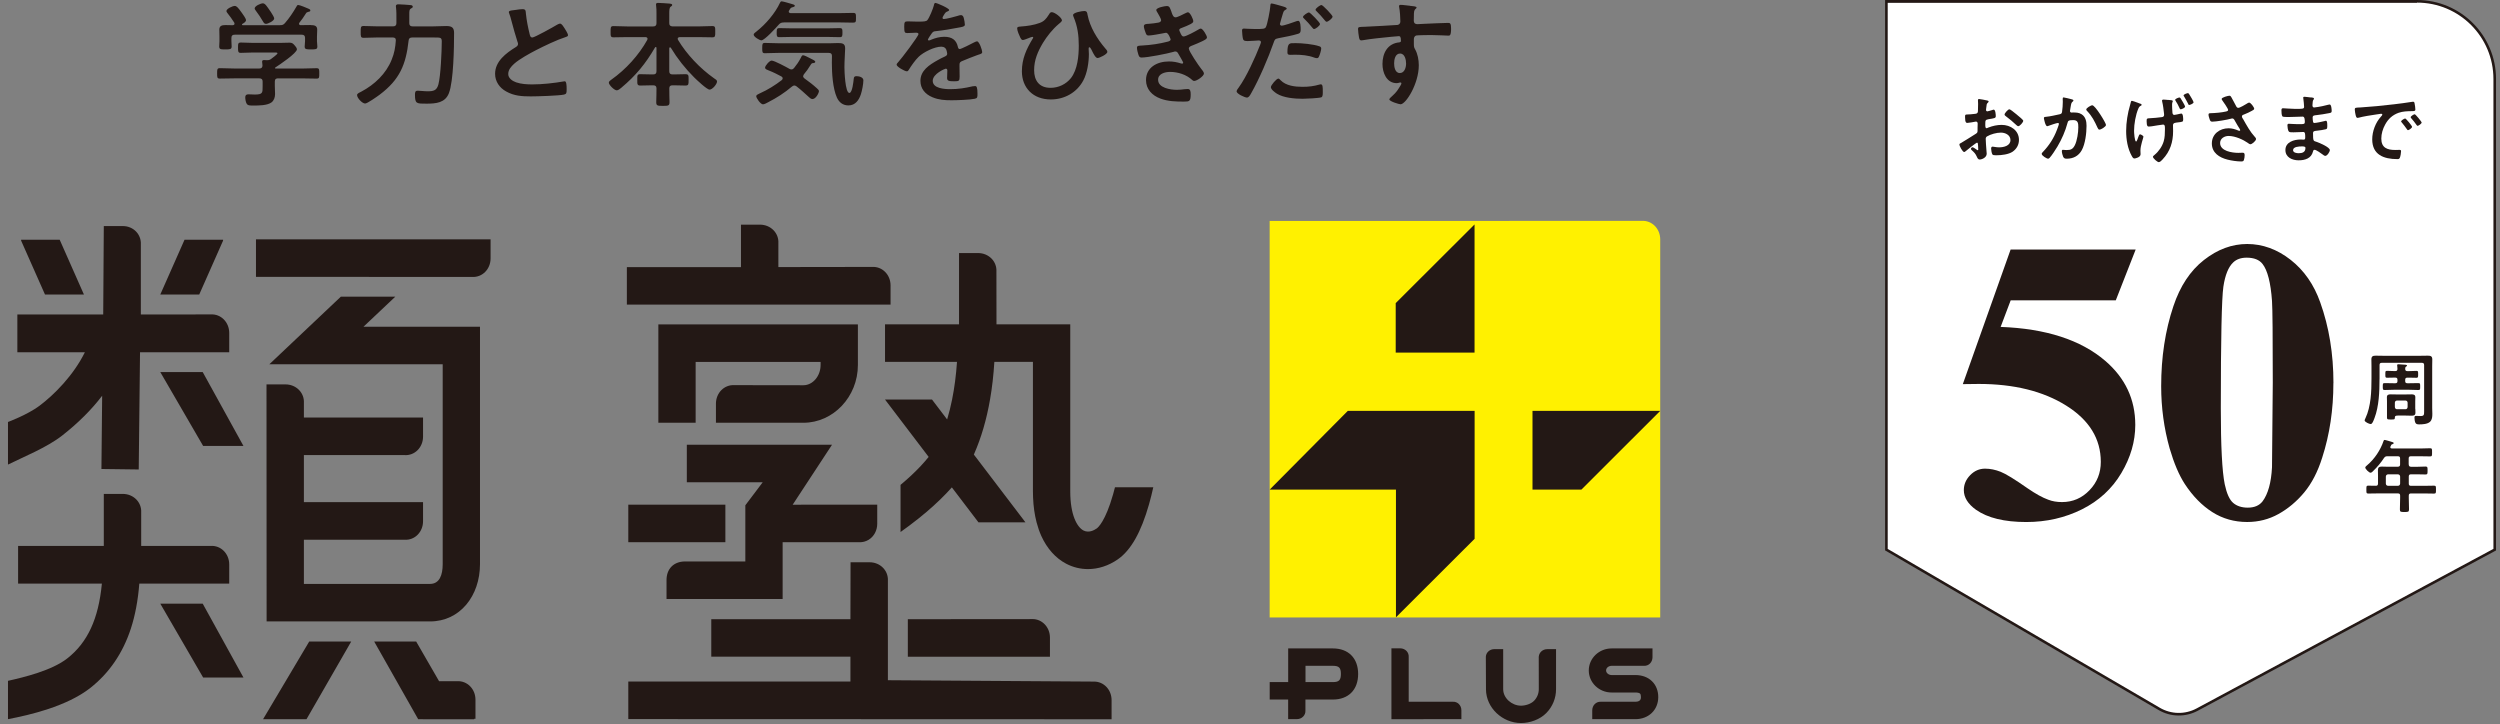 <svg width="283" height="82" viewBox="0 0 283 82" fill="none" xmlns="http://www.w3.org/2000/svg">
<rect x="0" y="0" width="283" height="82" fill="#808080" stroke="none"/>
<path d="M31.494 8.866C31.234 8.866 31.11 8.969 31.11 9.231V9.725C31.11 10.038 31.137 10.348 31.137 10.661C31.137 11.011 31.013 11.387 30.726 11.597C30.249 11.947 29.264 11.947 28.69 11.947C28.333 11.947 28.061 11.962 27.926 11.741C27.817 11.572 27.763 11.221 27.763 11.026C27.763 10.794 27.86 10.676 28.12 10.676C28.31 10.676 28.57 10.702 28.829 10.702C29.745 10.702 29.729 10.506 29.729 9.78V9.235C29.729 8.977 29.621 8.87 29.345 8.87H26.545C25.998 8.87 25.451 8.895 24.892 8.895C24.578 8.895 24.578 8.766 24.578 8.313C24.578 7.86 24.578 7.716 24.892 7.716C25.439 7.716 25.986 7.756 26.545 7.756H29.345C29.59 7.756 29.714 7.653 29.714 7.406C29.702 7.303 29.671 7.03 29.671 6.979C29.671 6.824 29.78 6.798 29.904 6.798C30.001 6.798 30.082 6.813 30.164 6.813H30.234C30.424 6.813 30.521 6.787 30.672 6.684C30.796 6.592 31.409 6.153 31.409 6.035C31.409 5.932 31.219 5.943 31.067 5.943H28.678C28.213 5.943 27.736 5.984 27.259 5.984C26.944 5.984 26.944 5.829 26.944 5.401C26.944 4.948 26.944 4.815 27.274 4.815C27.751 4.815 28.216 4.856 28.682 4.856H31.634C32.018 4.856 32.386 4.83 32.767 4.83C33.054 4.83 33.151 4.907 33.325 5.103C33.434 5.221 33.612 5.427 33.612 5.582C33.612 6.009 31.603 7.362 31.18 7.631C31.137 7.657 31.137 7.672 31.126 7.709C31.141 7.749 31.168 7.749 31.207 7.76H34.186C34.733 7.76 35.292 7.72 35.839 7.72C36.153 7.72 36.141 7.874 36.141 8.317C36.141 8.759 36.153 8.899 35.839 8.899C35.292 8.899 34.733 8.873 34.186 8.873H31.494V8.866ZM35.171 2.843C35.567 2.843 35.908 2.895 35.908 3.348C35.908 3.606 35.881 3.879 35.881 4.177V4.657C35.881 4.852 35.924 5.058 35.924 5.268C35.924 5.593 35.734 5.593 35.214 5.593C34.694 5.593 34.489 5.593 34.489 5.268C34.489 5.062 34.531 4.867 34.531 4.657V4.292C34.531 4.034 34.407 3.927 34.147 3.927H26.58C26.308 3.927 26.196 4.03 26.196 4.292V4.657C26.196 4.863 26.223 5.073 26.223 5.268C26.223 5.593 26.006 5.593 25.513 5.593C24.993 5.593 24.815 5.593 24.815 5.254C24.815 5.073 24.842 4.852 24.842 4.657V4.177C24.842 3.89 24.826 3.621 24.826 3.359C24.826 2.891 25.156 2.839 25.552 2.839C25.823 2.839 26.083 2.839 26.343 2.854C26.452 2.839 26.549 2.803 26.549 2.685C26.549 2.644 26.533 2.607 26.521 2.567C26.304 2.228 26.002 1.789 25.742 1.476C25.688 1.409 25.633 1.332 25.633 1.243C25.633 0.996 26.316 0.672 26.576 0.672C26.793 0.672 26.96 0.878 27.355 1.424C27.48 1.594 27.848 2.099 27.848 2.279C27.848 2.474 27.588 2.618 27.437 2.707C27.41 2.733 27.394 2.747 27.394 2.784C27.394 2.836 27.437 2.85 27.476 2.85H31.669C31.94 2.85 32.064 2.825 32.255 2.618C32.759 2.036 33.185 1.398 33.566 0.735C33.608 0.657 33.647 0.565 33.756 0.565C33.934 0.565 34.71 0.89 34.915 0.982C35.012 1.022 35.133 1.074 35.133 1.188C35.133 1.302 34.981 1.332 34.9 1.343C34.776 1.383 34.683 1.409 34.628 1.524C34.396 1.888 34.163 2.239 33.891 2.574C33.864 2.615 33.849 2.64 33.849 2.692C33.849 2.795 33.93 2.836 34.012 2.847C34.396 2.847 34.776 2.832 35.16 2.832L35.171 2.843ZM30.102 2.699C29.95 2.699 29.869 2.596 29.799 2.478C29.566 2.062 29.225 1.557 28.938 1.181C28.884 1.103 28.829 1.037 28.829 0.949C28.829 0.676 29.512 0.377 29.756 0.377C30.016 0.377 30.222 0.727 30.59 1.258C30.606 1.284 30.633 1.324 30.672 1.376C30.808 1.597 31.04 1.947 31.04 2.091C31.04 2.364 30.331 2.703 30.098 2.703L30.102 2.699ZM46.331 2.622C46.331 2.869 46.44 2.987 46.715 2.987H48.996C49.5 2.987 50.008 2.946 50.513 2.946C51.141 2.946 51.401 3.116 51.401 3.724C51.401 5.32 51.346 9.19 50.815 10.55C50.392 11.642 49.353 11.734 48.286 11.734C47.165 11.734 46.975 11.759 46.975 10.735C46.975 10.462 46.987 10.267 47.289 10.267C47.592 10.267 47.987 10.333 48.395 10.333C49.066 10.333 49.434 10.256 49.624 9.566C49.884 8.619 50.008 5.762 50.008 4.697C50.008 4.229 49.857 4.244 49.108 4.244H46.676C46.405 4.244 46.281 4.336 46.254 4.594C45.955 7.296 45.257 9.006 42.976 10.72C42.716 10.915 41.583 11.719 41.335 11.719C41.005 11.719 40.42 11.096 40.42 10.757C40.42 10.576 40.734 10.458 40.885 10.381C42.413 9.577 43.713 8.332 44.341 6.747C44.644 6.006 44.752 5.372 44.807 4.59C44.822 4.343 44.698 4.24 44.45 4.24H42.755C42.223 4.24 41.688 4.281 41.157 4.281C40.815 4.281 40.831 4.1 40.831 3.606C40.831 3.112 40.815 2.943 41.157 2.943C41.688 2.943 42.223 2.983 42.755 2.983H44.489C44.76 2.983 44.873 2.865 44.873 2.618V2.216C44.873 1.763 44.884 1.321 44.83 0.853C44.83 0.801 44.814 0.761 44.814 0.709C44.814 0.488 44.993 0.488 45.129 0.488C45.307 0.488 46.343 0.554 46.521 0.58C46.618 0.595 46.727 0.646 46.727 0.761C46.727 0.864 46.63 0.904 46.494 0.982C46.343 1.074 46.331 1.24 46.331 1.63V2.618V2.622ZM58.492 1.103C58.697 1.078 58.93 1.037 59.147 1.037C59.531 1.037 59.504 1.232 59.531 1.531C59.612 2.309 59.764 3.09 59.954 3.853C59.996 4.023 60.035 4.244 60.268 4.244C60.512 4.244 62.7 3.024 63.053 2.803C63.162 2.751 63.286 2.674 63.41 2.674C63.588 2.674 63.821 3.064 63.903 3.193C64.011 3.363 64.298 3.805 64.298 3.986C64.298 4.115 64.147 4.155 64.038 4.192C63.053 4.505 61.595 5.206 60.664 5.685C59.938 6.061 58.779 6.699 58.204 7.218C57.848 7.543 57.533 7.893 57.533 8.387C57.533 8.855 58.011 9.179 58.433 9.323C59.007 9.518 59.647 9.555 60.249 9.555C61.397 9.555 62.708 9.411 63.813 9.216C63.856 9.201 63.895 9.201 63.938 9.201C64.127 9.201 64.143 9.732 64.143 10.005V10.16C64.143 10.499 64.131 10.639 63.856 10.705C63.336 10.834 60.757 10.912 60.101 10.912C59.089 10.912 58.2 10.86 57.301 10.355C56.536 9.939 56.044 9.212 56.044 8.357C56.044 6.942 57.273 6.02 58.406 5.32C58.542 5.228 58.639 5.139 58.639 4.981C58.639 4.878 58.623 4.826 58.585 4.749C58.422 4.281 58.038 2.906 57.902 2.375C57.82 2.076 57.751 1.789 57.642 1.52C57.627 1.468 57.599 1.417 57.599 1.365C57.599 1.17 58.049 1.17 58.488 1.107L58.492 1.103ZM75.842 5.361C75.787 5.361 75.76 5.412 75.76 5.464V8.059C75.76 8.317 75.869 8.424 76.129 8.424H76.319C76.742 8.424 77.165 8.398 77.591 8.398C77.975 8.398 77.948 8.567 77.948 9.047C77.948 9.489 77.975 9.684 77.607 9.684C77.184 9.684 76.746 9.658 76.323 9.658H76.133C75.888 9.658 75.764 9.751 75.764 9.998C75.749 10.517 75.791 11.037 75.791 11.568C75.791 11.97 75.64 11.984 75.039 11.984C74.438 11.984 74.286 11.97 74.286 11.568C74.286 11.037 74.329 10.517 74.314 9.998C74.314 9.751 74.189 9.658 73.93 9.658H73.767C73.328 9.658 72.906 9.684 72.483 9.684C72.114 9.684 72.141 9.489 72.141 9.047C72.141 8.578 72.114 8.398 72.483 8.398C72.906 8.398 73.328 8.424 73.767 8.424H73.93C74.201 8.424 74.314 8.32 74.314 8.059V5.412C74.314 5.361 74.286 5.32 74.232 5.32C74.189 5.32 74.162 5.346 74.151 5.372C73.057 7.24 71.994 8.538 70.311 9.953C70.186 10.056 69.981 10.226 69.818 10.226C69.531 10.226 68.918 9.603 68.918 9.356C68.918 9.212 69.096 9.098 69.205 9.017C70.857 7.849 72.304 6.253 73.274 4.513C73.29 4.472 73.301 4.435 73.301 4.395C73.301 4.214 73.111 4.2 73.057 4.2H71.047C70.516 4.2 69.981 4.225 69.449 4.225C69.108 4.225 69.12 4.071 69.12 3.602C69.12 3.108 69.104 2.954 69.449 2.954C69.981 2.954 70.516 2.994 71.047 2.994H73.93C74.201 2.994 74.314 2.876 74.314 2.629V1.564C74.314 1.225 74.314 0.901 74.271 0.628C74.259 0.587 74.259 0.55 74.259 0.51C74.259 0.355 74.368 0.329 74.504 0.329C74.721 0.329 75.543 0.381 75.803 0.407C75.9 0.421 76.09 0.432 76.09 0.561C76.09 0.654 76.02 0.69 75.912 0.768C75.776 0.871 75.76 1.133 75.76 1.535V2.626C75.76 2.873 75.869 2.965 76.129 2.991H79.038C79.57 2.991 80.105 2.95 80.636 2.95C80.978 2.95 80.966 3.105 80.966 3.588C80.966 4.071 80.981 4.225 80.636 4.225C80.105 4.225 79.57 4.2 79.038 4.2H76.947C76.839 4.214 76.715 4.251 76.715 4.38C76.715 4.421 76.726 4.458 76.742 4.498C77.727 6.146 79.228 7.731 80.826 8.859C81.005 8.977 81.168 9.065 81.168 9.224C81.168 9.522 80.648 10.145 80.322 10.145C80.023 10.145 78.848 9.028 78.588 8.77C77.564 7.756 76.676 6.629 75.939 5.409C75.912 5.383 75.885 5.357 75.842 5.357V5.361ZM88.728 2.545C88.441 2.545 88.332 2.596 88.142 2.803C87.87 3.116 86.555 4.568 86.187 4.568C85.997 4.568 85.314 4.177 85.314 3.919C85.314 3.79 85.504 3.672 85.628 3.569C86.695 2.725 87.746 1.505 88.305 0.296C88.347 0.219 88.386 0.152 88.483 0.152C88.619 0.152 89.29 0.348 89.453 0.399C89.74 0.477 89.973 0.528 89.973 0.657C89.973 0.749 89.821 0.801 89.74 0.812C89.534 0.864 89.496 0.915 89.41 1.059C89.383 1.1 89.356 1.137 89.329 1.188C89.302 1.24 89.286 1.266 89.286 1.317C89.286 1.446 89.41 1.472 89.503 1.487H95.008C95.527 1.487 96.047 1.461 96.567 1.461C96.897 1.461 96.897 1.579 96.897 2.017C96.897 2.456 96.897 2.563 96.567 2.563C96.047 2.563 95.527 2.537 95.008 2.537H88.724L88.728 2.545ZM90.911 8.619C90.911 8.737 90.981 8.8 91.063 8.877C91.555 9.227 92.032 9.592 92.471 9.994C92.568 10.086 92.704 10.189 92.704 10.318C92.704 10.514 92.362 11.214 91.966 11.214C91.804 11.214 91.679 11.085 91.571 10.993C91.105 10.576 90.671 10.163 90.178 9.784C90.097 9.732 90.027 9.681 89.918 9.681C89.81 9.681 89.728 9.747 89.647 9.799C88.828 10.499 87.913 11.085 86.943 11.579C86.808 11.656 86.52 11.811 86.369 11.811C86.098 11.811 85.605 11.111 85.605 10.89C85.605 10.761 85.768 10.683 85.935 10.606C85.977 10.591 86.005 10.565 86.043 10.554C86.916 10.163 87.75 9.644 88.503 9.061C88.557 9.01 88.6 8.943 88.6 8.866C88.6 8.763 88.53 8.711 88.464 8.66C87.917 8.376 87.63 8.217 87.044 7.985C86.881 7.919 86.606 7.841 86.606 7.661C86.606 7.439 87.11 6.857 87.343 6.857C87.657 6.857 89.022 7.598 89.364 7.793C89.445 7.834 89.499 7.86 89.597 7.86C89.721 7.86 89.814 7.782 89.883 7.705C90.171 7.355 90.43 6.979 90.636 6.577C90.679 6.474 90.772 6.253 90.907 6.253C91.032 6.253 91.454 6.459 91.699 6.592C91.769 6.632 91.823 6.658 91.85 6.669C91.986 6.735 92.288 6.864 92.288 6.994C92.288 7.097 92.18 7.123 92.098 7.137C91.881 7.148 91.881 7.163 91.714 7.421C91.497 7.786 91.276 8.085 91.004 8.409C90.962 8.475 90.923 8.538 90.923 8.63L90.911 8.619ZM88.262 5.984C87.704 5.984 87.141 6.024 86.583 6.024C86.284 6.024 86.284 5.88 86.284 5.442C86.284 4.974 86.299 4.859 86.598 4.859C87.157 4.859 87.704 4.9 88.266 4.9H93.867C94.197 4.9 94.523 4.874 94.837 4.874C95.341 4.874 95.671 4.915 95.671 5.471C95.671 5.873 95.589 6.835 95.589 7.613C95.589 8.015 95.671 10.521 96.148 10.521C96.489 10.521 96.613 9.198 96.641 8.936C96.668 8.704 96.71 8.623 96.97 8.623C97.273 8.623 97.734 8.752 97.734 9.091C97.734 9.507 97.583 10.285 97.447 10.687C97.23 11.325 96.835 11.933 96.039 11.933C95.411 11.933 94.988 11.582 94.74 11.052C94.263 9.986 94.166 8.261 94.166 7.104C94.166 6.846 94.166 6.584 94.177 6.337C94.177 6.09 94.069 5.987 93.809 5.987H88.262V5.984ZM89.573 4.181C89.123 4.181 88.673 4.207 88.219 4.207C87.905 4.207 87.921 4.026 87.921 3.702C87.921 3.352 87.921 3.182 88.219 3.182C88.669 3.182 89.119 3.208 89.573 3.208H93.712C94.162 3.208 94.612 3.182 95.066 3.182C95.38 3.182 95.364 3.352 95.364 3.702C95.364 4.052 95.364 4.207 95.066 4.207C94.616 4.207 94.166 4.181 93.712 4.181H89.573ZM107.443 1.129C107.443 1.207 107.346 1.258 107.28 1.284C107.063 1.361 107.009 1.428 106.83 1.726C106.788 1.793 106.695 1.947 106.695 2.025C106.695 2.117 106.765 2.154 106.846 2.154C107.118 2.154 108.145 1.881 108.432 1.789C108.529 1.748 108.677 1.712 108.774 1.712C109.007 1.712 109.073 1.918 109.115 2.102C109.158 2.272 109.224 2.622 109.224 2.803C109.224 3.024 108.785 3.075 108.498 3.127C107.637 3.296 106.776 3.437 105.915 3.529C105.698 3.554 105.644 3.58 105.504 3.735C105.422 3.838 105.038 4.399 105.038 4.487C105.038 4.539 105.093 4.579 105.147 4.579C105.228 4.579 105.325 4.539 105.391 4.502C105.857 4.306 106.377 4.163 106.881 4.163C107.754 4.163 108.262 4.513 108.44 5.331C108.467 5.449 108.51 5.552 108.646 5.552C108.809 5.552 110.027 4.929 110.244 4.811C110.341 4.771 110.488 4.682 110.601 4.682C110.861 4.682 111.187 5.681 111.187 5.902C111.187 6.057 111.035 6.109 110.775 6.186C110.721 6.212 110.651 6.227 110.585 6.253C110.038 6.448 109.507 6.669 108.972 6.89C108.727 6.982 108.615 7.06 108.615 7.318V7.487C108.615 7.889 108.63 8.28 108.63 8.682C108.63 9.15 108.56 9.201 108.045 9.201C107.459 9.201 107.211 9.176 107.211 8.836C107.211 8.553 107.238 8.265 107.238 7.992C107.238 7.874 107.195 7.771 107.059 7.771C106.99 7.771 105.585 8.343 105.585 9.146C105.585 10.016 106.912 10.093 107.567 10.093C108.483 10.093 109.22 9.975 110.108 9.769C110.19 9.754 110.287 9.743 110.38 9.743C110.558 9.743 110.651 9.887 110.651 10.624C110.651 11.015 110.64 11.118 110.337 11.181C109.817 11.299 108.301 11.35 107.715 11.35C106.935 11.35 106.28 11.31 105.558 11.011C104.724 10.661 104.193 10.038 104.193 9.153C104.193 7.985 105.19 7.347 106.132 6.817C106.404 6.662 106.691 6.518 106.978 6.389C107.114 6.323 107.222 6.245 107.222 6.09C107.222 5.998 107.18 5.818 107.152 5.726C107.083 5.442 106.865 5.283 106.551 5.283C105.787 5.283 104.53 5.906 103.995 6.426C103.599 6.802 103.134 7.476 102.847 7.944C102.804 8.011 102.75 8.073 102.657 8.073C102.412 8.073 101.497 7.554 101.497 7.322C101.497 7.218 101.606 7.115 101.675 7.038C101.99 6.713 103.972 4.104 103.972 3.857C103.972 3.739 103.863 3.702 103.673 3.702C103.456 3.702 103.142 3.742 102.715 3.742C102.416 3.742 102.358 3.676 102.358 3.016C102.358 2.497 102.412 2.419 102.754 2.419C102.986 2.419 103.339 2.445 103.739 2.445H104.135C104.492 2.445 104.86 2.434 104.98 2.275C105.213 1.988 105.624 0.978 105.717 0.602C105.744 0.458 105.772 0.329 105.907 0.329C106.031 0.329 107.436 0.926 107.436 1.122L107.443 1.129ZM120.217 2.298C120.217 2.441 119.93 2.648 119.821 2.74C119.15 3.311 118.51 4.115 118.06 4.856C117.474 5.843 117.063 6.791 117.063 7.944C117.063 9.098 117.622 9.942 118.921 9.942C119.836 9.942 120.682 9.526 121.229 8.84C121.982 7.878 122.117 6.334 122.117 5.165C122.117 3.997 121.982 2.983 121.516 1.881C121.489 1.829 121.473 1.752 121.473 1.7C121.473 1.417 122.47 1.247 122.73 1.247C123.06 1.247 123.071 1.442 123.114 1.689C123.386 3.079 124.192 4.391 125.108 5.468C125.205 5.571 125.352 5.726 125.352 5.869C125.352 6.153 124.425 6.57 124.247 6.57C124.014 6.57 123.77 6.05 123.673 5.869C123.63 5.766 123.44 5.35 123.331 5.35C123.234 5.35 123.234 5.453 123.234 5.519C123.234 5.726 123.262 5.921 123.262 6.116C123.262 7.052 123.071 8.298 122.618 9.128C121.908 10.451 120.527 11.258 118.956 11.258C116.947 11.258 115.678 9.946 115.678 8.066C115.678 6.677 116.183 5.56 116.908 4.365C116.923 4.34 116.962 4.288 116.962 4.247C116.962 4.207 116.92 4.17 116.865 4.17C116.795 4.17 116.508 4.288 116.415 4.325C116.291 4.376 115.896 4.531 115.787 4.531C115.636 4.531 115.554 4.362 115.5 4.259C115.376 4 115.143 3.481 115.143 3.208C115.143 3.038 115.267 3.027 115.554 3.002C116.28 2.95 117.017 2.847 117.684 2.6C118.188 2.419 118.436 2.121 118.708 1.689C118.789 1.56 118.871 1.376 119.049 1.376C119.406 1.376 120.209 2.014 120.209 2.298H120.217ZM132.621 1.391C132.73 1.689 132.811 1.962 133.087 1.962C133.277 1.962 133.932 1.623 134.138 1.52C134.235 1.479 134.382 1.391 134.479 1.391C134.724 1.391 135.081 2.183 135.081 2.404C135.081 2.559 134.918 2.637 134.794 2.718C134.479 2.887 134.138 3.016 133.808 3.145C133.673 3.197 133.494 3.237 133.494 3.403C133.494 3.47 133.537 3.547 133.564 3.599C133.715 3.964 133.808 4.13 133.975 4.13C134.262 4.13 135.313 3.547 135.6 3.378C135.682 3.326 135.833 3.234 135.93 3.234C136.163 3.234 136.628 4.037 136.628 4.233C136.628 4.428 136.33 4.546 136.054 4.686C135.697 4.856 135.329 5.01 134.96 5.154C134.797 5.221 134.576 5.283 134.576 5.504C134.576 5.788 135.709 7.465 135.957 7.764C136.066 7.908 136.287 8.155 136.287 8.32C136.287 8.619 135.48 9.165 135.181 9.165C135.084 9.165 135.03 9.124 134.964 9.061C134.309 8.449 133.351 8.14 132.451 8.14C131.877 8.14 131.097 8.346 131.097 9.024C131.097 9.961 132.49 10.167 133.226 10.167C133.514 10.167 133.773 10.141 134.06 10.101C134.169 10.086 134.332 10.075 134.456 10.075C134.728 10.075 134.786 10.296 134.786 10.672C134.786 11.476 134.65 11.501 134.006 11.501C133.118 11.501 132.202 11.476 131.368 11.162C130.41 10.812 129.728 10.086 129.728 9.072C129.728 7.657 130.942 6.957 132.323 6.957C132.815 6.957 133.211 7.034 133.676 7.178C133.719 7.193 133.773 7.204 133.812 7.204C133.882 7.204 133.936 7.152 133.936 7.086C133.936 7.019 133.498 6.267 133.417 6.138C133.335 5.984 133.254 5.825 133.048 5.825C132.967 5.825 132.924 5.84 132.858 5.866C132.148 6.072 129.922 6.514 129.223 6.514C128.991 6.514 128.936 6.385 128.867 6.19C128.797 5.984 128.704 5.619 128.704 5.397C128.704 5.151 128.948 5.176 129.305 5.151C130.29 5.099 131.26 4.955 132.214 4.708C132.35 4.668 132.517 4.605 132.517 4.461C132.517 4.435 132.272 3.709 131.997 3.709C131.927 3.709 131.667 3.776 131.574 3.787C131.233 3.853 130.344 4.019 130.019 4.019C129.84 4.019 129.786 3.942 129.716 3.798C129.635 3.628 129.483 3.149 129.483 2.968C129.483 2.696 129.84 2.71 130.03 2.696C130.48 2.67 130.659 2.629 131.081 2.567C131.26 2.541 131.438 2.474 131.438 2.268C131.438 2.139 131.136 1.605 131.054 1.476C131 1.383 130.891 1.229 130.891 1.137C130.891 0.864 131.849 0.683 132.078 0.683C132.408 0.683 132.435 0.89 132.625 1.383L132.621 1.391ZM145.15 0.702C145.274 0.742 145.655 0.831 145.655 0.974C145.655 1.041 145.573 1.078 145.53 1.103C145.325 1.221 145.313 1.273 145.216 1.557C145.174 1.7 144.887 2.648 144.887 2.71C144.887 2.828 144.983 2.906 145.092 2.906C145.336 2.906 146.403 2.53 146.679 2.427C146.776 2.386 146.869 2.36 146.966 2.36C147.237 2.36 147.237 3.153 147.237 3.348C147.237 3.569 147.21 3.75 146.977 3.816C146.306 4.023 145.433 4.192 144.735 4.321C144.34 4.399 144.297 4.465 144.177 4.826C143.56 6.577 142.551 8.94 141.636 10.55C141.458 10.864 141.349 11.044 141.143 11.044C140.926 11.044 139.984 10.628 139.984 10.344C139.984 10.215 140.135 10.02 140.216 9.916C141.077 8.748 142.101 6.489 142.633 5.114C142.66 5.036 142.741 4.841 142.741 4.775C142.741 4.646 142.633 4.579 142.497 4.579C142.307 4.579 141.706 4.646 141.283 4.646C141.011 4.646 140.79 4.66 140.709 4.413C140.655 4.244 140.6 3.661 140.6 3.466C140.6 3.322 140.643 3.234 140.806 3.234C140.93 3.234 141.504 3.285 142.09 3.285C142.963 3.285 143.168 3.274 143.292 3.079C143.455 2.821 143.785 1.092 143.797 0.716C143.812 0.521 143.812 0.392 143.948 0.392C144.072 0.392 144.972 0.65 145.15 0.705V0.702ZM144.96 9.076C145.561 9.714 146.601 9.828 147.431 9.828C148.141 9.828 148.703 9.762 149.371 9.57C149.413 9.555 149.468 9.544 149.506 9.544C149.739 9.544 149.739 9.843 149.739 10.363C149.739 10.62 149.755 10.919 149.588 11.011C149.343 11.114 147.8 11.181 147.458 11.181C146.558 11.181 145.302 11.078 144.534 10.598C144.316 10.455 143.862 10.13 143.862 9.857C143.862 9.662 144.491 8.895 144.708 8.895C144.805 8.895 144.898 9.013 144.952 9.076H144.96ZM146.624 4.881C147.35 4.881 148.688 4.999 149.371 5.246C149.495 5.287 149.561 5.364 149.561 5.504C149.561 5.7 149.398 6.231 149.301 6.415C149.246 6.533 149.192 6.584 149.056 6.584C148.959 6.584 148.866 6.544 148.769 6.518C148.087 6.26 147.334 6.194 146.597 6.194C146.419 6.194 146.256 6.208 146.077 6.208C145.806 6.208 145.736 6.142 145.736 5.925C145.736 4.808 145.98 4.885 146.624 4.885V4.881ZM149.425 2.714C149.425 2.909 148.921 3.285 148.754 3.285C148.672 3.285 148.618 3.208 148.564 3.142C148.265 2.777 147.962 2.427 147.621 2.102C147.578 2.062 147.497 1.984 147.497 1.922C147.497 1.752 148.044 1.402 148.168 1.402C148.319 1.402 149.425 2.556 149.425 2.714ZM150.848 1.881C150.848 2.076 150.344 2.463 150.177 2.463C150.096 2.463 150.026 2.371 149.972 2.309C149.685 1.944 149.371 1.608 149.029 1.269C148.987 1.229 148.921 1.166 148.921 1.1C148.921 0.945 149.425 0.569 149.592 0.569C149.743 0.569 150.848 1.723 150.848 1.881ZM159.619 0.661C159.948 0.687 160.356 0.727 160.356 0.842C160.356 0.908 160.313 0.945 160.274 0.985C160.177 1.052 160.069 1.155 160.057 1.531C160.041 1.804 160.041 2.087 160.041 2.36C160.041 2.607 160.193 2.736 160.437 2.736C160.546 2.736 161.081 2.696 161.228 2.696C161.899 2.67 163.358 2.592 163.947 2.592C164.165 2.592 164.262 2.67 164.262 3.256C164.262 4.048 164.099 4.034 163.959 4.034C163.769 4.034 162.745 3.967 161.977 3.967C161.733 3.967 160.46 3.982 160.309 4.019C160.119 4.085 160.049 4.266 160.049 4.447V4.9C160.049 5.265 160.061 5.368 160.185 5.574C160.488 6.105 160.608 6.794 160.608 7.392C160.608 9.482 159.145 11.804 158.544 11.804C158.381 11.804 157.272 11.479 157.272 11.247C157.272 11.144 157.505 10.963 157.586 10.882C158.106 10.414 158.226 10.193 158.571 9.622C158.598 9.555 158.641 9.504 158.641 9.426C158.641 9.386 158.598 9.334 158.544 9.334C158.501 9.334 158.474 9.334 158.436 9.349C158.339 9.375 158.218 9.415 158.121 9.415C156.934 9.415 156.496 8.195 156.496 7.248C156.496 6.054 157.043 4.911 158.424 4.793C158.494 4.782 158.587 4.741 158.587 4.638C158.587 4.159 158.49 4.093 158.342 4.093C158.234 4.093 157.605 4.159 157.443 4.17C156.733 4.236 154.972 4.417 154.316 4.546C154.246 4.557 154.18 4.572 154.111 4.572C153.893 4.572 153.878 4.391 153.839 4.222C153.796 4 153.73 3.507 153.73 3.285C153.73 3.027 153.855 3.053 154.522 3.027C154.89 3.013 158.102 2.847 158.222 2.821C158.428 2.769 158.521 2.615 158.521 2.419C158.521 2.017 158.467 1.199 158.385 0.808C158.37 0.768 158.37 0.742 158.37 0.705C158.37 0.602 158.439 0.55 158.548 0.55C158.862 0.55 159.285 0.628 159.615 0.654L159.619 0.661ZM157.815 7.167C157.815 7.557 157.912 8.269 158.459 8.269C159.006 8.269 159.169 7.605 159.169 7.204C159.169 6.802 159.045 6.061 158.486 6.061C157.927 6.061 157.815 6.776 157.815 7.163V7.167Z" fill="#231815"/>
<path d="M143.728 25.011L185.853 25.003C186.994 24.937 187.937 25.882 187.937 27.1V69.9L143.725 69.896V25.011H143.728Z" fill="#FFF100"/>
<path d="M100.812 32.543V32.312C100.812 31.094 99.87 30.15 98.729 30.216L88.112 30.232V27.526C88.178 26.378 87.239 25.43 86.028 25.43H83.879V30.236H70.961V34.483H100.812V32.543Z" fill="#231815"/>
<path d="M126.213 55.165C126.147 55.426 126.077 55.696 125.999 55.969C125.13 59.014 124.3 59.717 124.141 59.826C123.834 60.041 123.229 60.353 122.647 60.049C121.925 59.67 121.153 58.303 121.153 55.621V36.718H112.802L112.795 30.741C112.861 29.589 111.922 28.645 110.711 28.645H108.561V36.718H100.184V40.966H108.332C108.228 42.5 108.041 43.917 107.777 45.229C107.618 46.017 107.432 46.767 107.215 47.481L105.504 45.229H100.184L105.123 51.721C104.584 52.397 103.924 53.099 103.148 53.826C102.772 54.177 102.368 54.532 101.941 54.888V60.224C102.558 59.787 103.261 59.268 103.994 58.682C104.297 58.44 104.592 58.198 104.875 57.956C105.981 57.015 106.939 56.086 107.75 55.172L110.761 59.127H116.081L110.241 51.456C110.253 51.432 110.261 51.409 110.272 51.386C111.08 49.539 111.677 47.501 112.073 45.225C112.306 43.886 112.469 42.469 112.562 40.962H116.927V55.617C116.927 55.852 116.931 56.082 116.943 56.309C116.982 57.328 117.117 58.268 117.339 59.123C117.482 59.674 117.661 60.193 117.878 60.673C118.522 62.094 119.492 63.18 120.683 63.808C121.463 64.218 122.305 64.421 123.159 64.421C124.312 64.421 125.483 64.05 126.539 63.316C128.017 62.289 129.17 60.252 130.07 57.086C130.264 56.398 130.423 55.742 130.551 55.161H126.213V55.165Z" fill="#231815"/>
<path d="M116.863 70.082L102.766 70.094V74.341H118.854V72.179C118.854 70.996 117.961 70.067 116.863 70.078V70.082Z" fill="#231815"/>
<path d="M123.841 77.156L100.509 77V65.745C100.575 64.597 99.644 63.648 98.433 63.648H96.283L96.268 70.09H80.517V74.338H96.268V77.153H71.123V81.4L125.832 81.42V79.257C125.832 78.074 124.939 77.145 123.841 77.156Z" fill="#231815"/>
<path d="M82.112 57.129H71.123V61.377H82.112V57.129Z" fill="#231815"/>
<path d="M84.368 63.555H77.535C76.212 63.571 75.451 64.437 75.451 65.655V67.81H88.594V61.377H97.22C97.627 61.404 98.008 61.298 98.33 61.103C98.916 60.744 99.304 60.073 99.304 59.288V57.125L89.731 57.133L94.185 50.344H77.748V54.591H86.339L84.372 57.199V63.559L84.368 63.555Z" fill="#231815"/>
<path d="M90.939 47.857C94.342 47.857 97.113 44.898 97.113 41.322V36.723H74.525V47.857H78.747V40.97H92.891V41.322C92.891 42.555 92.018 43.609 90.943 43.609L83.128 43.598C81.987 43.531 81.044 44.476 81.044 45.694V47.857H90.943H90.939Z" fill="#231815"/>
<path d="M25.948 63.894C25.948 62.676 25.005 61.731 23.864 61.797H15.983V58.007C16.049 56.859 15.11 55.91 13.899 55.91H11.75V61.797H2.049V66.061H11.533C11.152 70.07 9.907 72.737 7.621 74.528C5.871 75.899 2.755 76.656 0.904 77.07V81.407C3.341 80.947 7.555 79.967 10.213 77.882C12.359 76.199 13.907 73.935 14.815 71.151C15.3 69.66 15.618 67.978 15.77 66.065H25.948V63.898V63.894Z" fill="#231815"/>
<path d="M29.777 81.417H34.694L39.758 72.621H35.004L29.777 81.417Z" fill="#231815"/>
<path d="M11.564 44.798L11.482 53.09L15.704 53.145L15.851 39.875H25.948V37.688C25.948 36.47 25.005 35.526 23.864 35.592L15.944 35.6V27.686C16.01 26.538 15.11 25.59 13.899 25.59H11.75L11.684 35.6H1.964V39.875H9.608C8.327 42.479 6.123 44.704 4.443 45.953C3.093 46.957 0.904 47.769 0.904 47.769V52.59C2.565 51.763 5.301 50.666 7.039 49.303C8.851 47.882 10.365 46.375 11.564 44.798ZM9.666 39.871C9.666 39.871 9.647 39.879 9.639 39.871H9.666Z" fill="#231815"/>
<path d="M25.251 27.242V27.137H20.89L18.143 33.344H22.551L25.251 27.242Z" fill="#231815"/>
<path d="M9.503 33.344L6.756 27.137H2.391V27.242L5.095 33.344H9.503Z" fill="#231815"/>
<path d="M51.736 77.111H49.703L47.111 72.621H42.357L47.34 81.417H47.347L53.684 81.421L53.661 81.37H53.824V79.207C53.824 77.989 52.881 77.044 51.74 77.111H51.736Z" fill="#231815"/>
<path d="M18.143 68.332L22.997 76.698H27.56L22.946 68.332H18.143Z" fill="#231815"/>
<path d="M18.143 42.117L22.997 50.483H27.56L22.946 42.117H18.143Z" fill="#231815"/>
<path d="M44.75 33.586H38.581L30.486 41.238H50.113V63.862C50.113 65.095 49.752 66.099 48.677 66.099H34.401V61.098H45.806C46.947 61.172 47.889 60.223 47.889 59.005V56.842H34.401V51.529V51.517H45.806C46.947 51.591 47.889 50.643 47.889 49.425V47.262H34.401V45.61C34.467 44.463 33.528 43.514 32.318 43.514H30.168L30.18 70.346H48.677C52.08 70.346 54.335 67.438 54.335 63.862V36.99H41.142L44.746 33.586H44.75Z" fill="#231815"/>
<path d="M28.977 31.341L53.45 31.349C54.591 31.416 55.534 30.471 55.534 29.253V27.09H28.977V31.345V31.341Z" fill="#231815"/>
<path d="M166.919 25.406L157.994 34.311V39.918H166.919V25.406Z" fill="#231815"/>
<path d="M173.479 46.512V55.421H179.016L187.937 46.512H173.479Z" fill="#231815"/>
<path d="M166.927 60.992V46.512H152.57L143.73 55.421H158.022V69.881L158.002 69.901L166.927 60.992Z" fill="#231815"/>
<path d="M164.463 79.434H159.465V74.359C159.497 73.828 159.062 73.391 158.503 73.391H157.51V81.413L165.43 81.406V80.406C165.43 79.844 164.995 79.407 164.467 79.438L164.463 79.434Z" fill="#231815"/>
<path d="M185.131 76.416H182.434C182.131 76.416 181.809 76.205 181.809 75.893C181.809 75.581 182.131 75.37 182.434 75.37H186.054H186.101C186.629 75.401 187.063 74.964 187.063 74.402V73.402H182.434C181.01 73.402 179.85 74.523 179.85 75.897C179.85 77.271 181.01 78.392 182.434 78.392H185.131C185.383 78.392 185.581 78.439 185.658 78.52C185.721 78.587 185.755 78.728 185.755 78.915C185.755 79.044 185.755 79.438 185.131 79.438H181.204C180.676 79.411 180.242 79.848 180.242 80.41V81.409H185.131C186.629 81.409 187.715 80.359 187.715 78.911C187.715 77.463 186.702 76.416 185.131 76.416Z" fill="#231815"/>
<path d="M150.89 73.398H145.822V77.213H143.73V79.184H145.818V81.406H146.811C147.37 81.406 147.805 80.968 147.774 80.437V80.422V79.188H150.882C152.647 79.188 153.742 78.079 153.742 76.295C153.742 74.511 152.647 73.402 150.882 73.402L150.89 73.398ZM150.89 77.213H147.782V75.37H150.89C151.573 75.37 151.79 75.593 151.79 76.291C151.79 76.99 151.573 77.213 150.89 77.213Z" fill="#231815"/>
<path d="M174.185 74.332L174.192 78.009C174.192 78.509 174.002 78.977 173.653 79.333C173.304 79.688 172.675 79.883 172.178 79.883C171.158 79.883 170.165 79.048 170.161 78.025V73.481H169.16C168.64 73.481 168.228 73.859 168.197 74.335L168.213 78.033C168.221 80.137 170.087 81.847 172.178 81.847C173.199 81.847 174.317 81.449 175.034 80.722C175.752 79.996 176.148 79.032 176.144 78.009V73.484H175.151C174.631 73.484 174.22 73.863 174.189 74.339L174.185 74.332Z" fill="#231815"/>
<g clip-path="url(#clip0_1261_6693)">
<path d="M282.404 62.221L248.727 80.323C247.377 81.05 245.742 81.023 244.419 80.246L213.541 62.221V0.148H273.608C278.468 0.148 282.404 4.085 282.404 8.945V62.221Z" fill="white" stroke="#231815" stroke-width="0.295" stroke-miterlimit="10"/>
<path d="M213.541 0.148H273.608" stroke="#231815" stroke-width="0.295" stroke-miterlimit="10"/>
<path d="M223.811 16.144C223.702 16.144 222.636 17.008 222.483 17.139C222.444 17.166 222.395 17.21 222.346 17.21C222.166 17.21 221.805 16.537 221.805 16.357C221.805 16.259 221.903 16.231 222.012 16.171C222.515 15.881 222.991 15.559 223.483 15.258C223.822 15.05 223.86 15.045 223.86 14.766V14.46C223.86 14.323 223.871 14.192 223.871 14.055V13.968C223.871 13.853 223.789 13.76 223.674 13.76C223.658 13.76 223.636 13.771 223.62 13.771C223.45 13.809 222.838 13.913 222.707 13.913C222.592 13.913 222.444 13.902 222.444 13.252C222.444 13.011 222.461 12.973 222.63 12.962C222.909 12.951 223.221 12.935 223.499 12.896C223.614 12.885 223.751 12.88 223.833 12.787C223.904 12.705 223.904 12.617 223.904 12.519C223.915 12.268 223.92 12.016 223.92 11.765C223.92 11.584 223.904 11.377 223.904 11.344C223.904 11.273 223.931 11.207 224.019 11.207C224.156 11.207 224.757 11.333 224.932 11.371C224.987 11.382 225.112 11.409 225.112 11.486C225.112 11.54 225.058 11.595 225.025 11.628C224.888 11.737 224.883 11.841 224.855 12.12C224.844 12.175 224.839 12.246 224.828 12.328C224.828 12.366 224.817 12.415 224.817 12.454C224.817 12.536 224.888 12.607 224.97 12.607C225.03 12.607 225.446 12.481 225.533 12.454C225.577 12.437 225.643 12.41 225.686 12.41C225.894 12.41 225.921 12.995 225.921 13.148C225.921 13.383 225.768 13.383 225.085 13.498C224.751 13.563 224.735 13.623 224.735 14.039V14.165C224.735 14.318 224.751 14.515 224.872 14.515C224.915 14.515 225.041 14.46 225.096 14.433C225.571 14.252 226.064 14.137 226.588 14.137C227.583 14.137 228.546 14.755 228.546 15.832C228.546 16.39 228.283 16.855 227.829 17.172C227.37 17.483 226.566 17.576 226.025 17.576H225.916C225.774 17.576 225.582 17.565 225.539 17.478C225.457 17.352 225.397 16.986 225.397 16.833C225.397 16.718 225.424 16.598 225.561 16.598C225.67 16.598 225.965 16.68 226.299 16.68C226.818 16.68 227.583 16.51 227.583 15.854C227.583 15.291 227.009 15.012 226.506 15.012C226.003 15.012 225.347 15.193 224.926 15.444C224.828 15.51 224.784 15.597 224.784 15.723C224.784 15.832 224.801 16.188 224.812 16.313C224.828 16.499 224.894 17.308 224.894 17.401C224.894 17.839 224.347 18.057 224.101 18.057C223.904 18.057 223.838 17.871 223.767 17.718C223.625 17.396 223.478 17.254 223.221 17.018C223.177 16.975 223.111 16.92 223.111 16.849C223.111 16.751 223.221 16.669 223.308 16.669C223.368 16.669 223.685 16.882 223.767 16.947C223.795 16.975 223.838 17.002 223.877 17.002C223.931 17.002 223.937 16.964 223.937 16.931C223.937 16.92 223.92 16.554 223.92 16.537C223.92 16.494 223.91 16.45 223.91 16.412C223.899 16.248 223.899 16.16 223.811 16.16V16.144ZM228.343 13.011C228.584 13.197 229.032 13.574 229.032 13.673C229.032 13.842 228.644 14.285 228.469 14.285C228.398 14.285 228.327 14.219 228.272 14.176C227.895 13.815 227.501 13.487 227.08 13.17C227.015 13.126 226.916 13.055 226.916 12.957C226.916 12.82 227.31 12.371 227.458 12.371C227.567 12.371 227.933 12.678 228.13 12.836C228.201 12.891 228.272 12.951 228.343 13.006V13.011Z" fill="#231815"/>
<path d="M234.489 11.235C234.56 11.252 234.713 11.279 234.713 11.377C234.713 11.432 234.675 11.459 234.642 11.487C234.472 11.612 234.456 11.755 234.401 12.072C234.385 12.181 234.363 12.307 234.336 12.46C234.325 12.487 234.319 12.531 234.319 12.558C234.319 12.684 234.407 12.744 234.516 12.744C234.554 12.744 234.587 12.733 234.625 12.733C234.992 12.733 235.325 12.733 235.648 12.941C236.096 13.231 236.195 13.75 236.195 14.242C236.195 15.068 236.052 16.281 235.659 16.997C235.298 17.653 234.691 17.965 233.964 17.965C233.767 17.965 233.652 17.938 233.554 17.752C233.483 17.599 233.401 17.287 233.401 17.112C233.401 17.025 233.428 16.959 233.516 16.959C233.603 16.959 233.756 16.986 233.937 16.986C234.423 16.986 234.647 16.877 234.871 16.44C235.134 15.92 235.265 14.986 235.265 14.412C235.265 13.963 235.238 13.597 234.702 13.597C234.166 13.597 234.101 13.668 234.041 13.919C233.805 14.827 233.379 15.789 232.903 16.587C232.69 16.937 232.275 17.593 232.007 17.878C231.963 17.921 231.908 17.965 231.848 17.965C231.695 17.965 231.121 17.626 231.121 17.418C231.121 17.336 231.192 17.265 231.247 17.211C231.958 16.467 232.477 15.669 232.843 14.707C232.887 14.597 233.067 14.116 233.067 14.034C233.067 13.963 233.024 13.919 232.953 13.919C232.827 13.919 232.083 14.171 231.93 14.231C231.876 14.247 231.794 14.286 231.744 14.286C231.52 14.286 231.367 13.405 231.367 13.362C231.367 13.225 231.52 13.225 231.635 13.22C232.1 13.176 232.668 13.039 233.128 12.941C233.308 12.902 233.395 12.859 233.423 12.673C233.477 12.356 233.51 11.836 233.51 11.514C233.51 11.415 233.499 11.317 233.499 11.208C233.499 11.137 233.499 11.027 233.598 11.027C233.685 11.027 234.369 11.197 234.505 11.235H234.489ZM238.398 14.144C238.398 14.34 237.829 14.674 237.654 14.674C237.539 14.674 237.496 14.559 237.446 14.466C237.086 13.695 236.845 13.181 236.244 12.547C236.205 12.509 236.162 12.46 236.162 12.394C236.162 12.23 236.681 11.918 236.845 11.918C237.179 11.918 238.398 13.919 238.398 14.144Z" fill="#231815"/>
<path d="M242.128 11.686C242.265 11.724 242.435 11.768 242.435 11.866C242.435 11.921 242.391 11.937 242.353 11.964C242.189 12.046 242.139 12.117 242.063 12.287C241.757 12.987 241.576 14.047 241.576 14.807C241.576 14.977 241.631 16.021 241.811 16.021C241.882 16.021 242.019 15.627 242.052 15.518C242.123 15.321 242.167 15.206 242.26 15.206C242.342 15.206 242.637 15.37 242.637 15.474C242.637 15.589 242.298 16.453 242.298 17.043C242.298 17.18 242.314 17.322 242.314 17.464C242.314 17.814 241.713 17.94 241.625 17.94C241.489 17.94 241.429 17.858 241.319 17.661C240.844 16.825 240.68 15.775 240.68 14.824C240.68 13.872 240.849 12.812 241.128 11.877C241.155 11.79 241.172 11.724 241.194 11.625C241.205 11.543 241.232 11.412 241.336 11.412C241.39 11.412 241.795 11.554 242.008 11.636C242.063 11.653 242.096 11.675 242.123 11.68L242.128 11.686ZM245.442 11.308C245.748 11.336 245.961 11.336 245.961 11.445C245.961 11.538 245.879 11.571 245.879 11.85C245.879 12.128 245.895 12.407 245.917 12.686C245.917 12.746 245.917 13.009 246.13 13.009C246.201 13.009 246.661 12.91 246.759 12.883C246.814 12.872 246.885 12.855 246.929 12.855C247.136 12.855 247.136 13.413 247.136 13.555C247.136 13.796 247.054 13.796 246.497 13.861C246.289 13.889 245.983 13.889 245.983 14.173C245.983 14.408 245.994 14.638 245.994 14.862C245.994 16.081 245.655 17.153 244.802 18.049C244.703 18.159 244.523 18.355 244.37 18.355C244.217 18.355 243.714 17.924 243.714 17.754C243.714 17.672 243.78 17.639 243.9 17.53C244.375 17.136 244.764 16.568 244.933 15.988C245.059 15.573 245.07 15.081 245.07 14.649V14.496C245.07 14.271 245.053 14.102 244.846 14.102C244.764 14.102 243.73 14.271 243.561 14.299C243.462 14.31 243.353 14.326 243.249 14.326C243.134 14.326 242.998 14.31 242.998 13.708C242.998 13.397 243.052 13.402 243.337 13.386C243.796 13.369 244.25 13.315 244.709 13.26C244.862 13.244 244.977 13.178 244.977 13.009C244.977 12.965 244.966 12.883 244.966 12.839C244.922 12.435 244.857 11.888 244.758 11.5C244.747 11.461 244.742 11.418 244.742 11.385C244.742 11.303 244.824 11.27 244.895 11.27C245.053 11.27 245.288 11.308 245.431 11.314L245.442 11.308ZM247.082 11.522C247.136 11.609 247.35 11.981 247.35 12.068C247.35 12.21 246.961 12.374 246.857 12.374C246.786 12.374 246.748 12.32 246.688 12.167C246.579 11.904 246.437 11.664 246.283 11.423C246.267 11.396 246.229 11.336 246.229 11.297C246.229 11.183 246.622 11.035 246.715 11.035C246.808 11.035 246.857 11.144 247.082 11.522ZM247.82 10.669C247.902 10.784 248.312 11.478 248.312 11.576C248.312 11.729 247.902 11.882 247.82 11.882C247.749 11.882 247.727 11.828 247.694 11.746C247.579 11.511 247.382 11.155 247.246 10.931C247.218 10.893 247.18 10.844 247.18 10.805C247.18 10.68 247.574 10.543 247.672 10.543C247.743 10.543 247.77 10.609 247.814 10.669H247.82Z" fill="#231815"/>
<path d="M252.584 11C252.781 11.339 252.951 11.689 253.142 12.039C253.197 12.137 253.257 12.208 253.383 12.208C253.552 12.208 254.192 11.831 254.361 11.722C254.421 11.678 254.531 11.612 254.602 11.612C254.782 11.612 255.176 12.148 255.176 12.312C255.176 12.411 255.023 12.482 254.908 12.547C254.596 12.711 254.416 12.809 254.082 12.935C253.968 12.979 253.787 13.017 253.787 13.176C253.787 13.312 253.875 13.411 253.94 13.515C254.328 14.204 254.722 14.925 255.241 15.488C255.307 15.549 255.383 15.647 255.383 15.74C255.383 15.937 254.935 16.33 254.744 16.33C254.645 16.33 254.509 16.215 254.405 16.145C253.968 15.838 253.049 15.39 252.278 15.39C251.814 15.39 251.316 15.669 251.316 16.188C251.316 17.112 252.688 17.303 253.383 17.303C253.59 17.303 253.771 17.287 253.886 17.287C254.066 17.287 254.093 17.413 254.093 17.577C254.093 17.746 254.066 17.954 254.006 18.123C253.962 18.238 253.891 18.277 253.7 18.277C253.235 18.277 252.606 18.184 252.158 18.069C251.223 17.834 250.381 17.298 250.381 16.237C250.381 15.177 251.267 14.521 252.273 14.521C252.677 14.521 253.027 14.63 253.393 14.783C253.421 14.794 253.459 14.81 253.492 14.81C253.536 14.81 253.59 14.783 253.59 14.729C253.59 14.685 253.552 14.63 253.536 14.592C253.339 14.286 253.197 14.045 253.016 13.723C252.934 13.58 252.874 13.405 252.677 13.405C252.634 13.405 252.606 13.422 252.562 13.433C252.125 13.559 250.873 13.772 250.436 13.772C250.239 13.772 250.195 13.701 250.113 13.449C250.07 13.307 250.004 13.127 250.004 12.974C250.004 12.831 250.102 12.82 250.217 12.815C250.791 12.799 251.458 12.744 252.01 12.618C252.109 12.591 252.224 12.563 252.224 12.438C252.224 12.301 251.666 11.498 251.551 11.344C251.524 11.301 251.491 11.257 251.491 11.202C251.491 11.022 252.234 10.836 252.36 10.836C252.486 10.836 252.53 10.902 252.584 11Z" fill="#231815"/>
<path d="M261.578 11.019C261.813 11.046 261.939 11.062 261.939 11.161C261.939 11.33 261.786 11.177 261.77 11.904C261.77 12.03 261.797 12.167 261.955 12.167C261.994 12.167 262.344 12.112 262.404 12.107C262.694 12.068 263.104 11.97 263.382 11.899C263.464 11.883 263.645 11.828 263.721 11.828C263.918 11.828 263.946 12.413 263.946 12.566C263.946 12.746 263.864 12.763 263.694 12.801C263.229 12.899 262.672 12.981 262.196 13.036C262.01 13.063 261.791 13.053 261.791 13.304C261.791 13.413 261.808 13.665 261.835 13.78C261.852 13.834 261.873 13.922 261.977 13.922C262.191 13.922 262.901 13.769 263.125 13.709C263.18 13.692 263.24 13.67 263.295 13.67C263.421 13.67 263.448 13.867 263.448 14.211C263.448 14.507 263.437 14.6 263.279 14.633C263.038 14.698 262.606 14.758 262.355 14.786C262.016 14.824 261.835 14.824 261.835 15.075C261.835 16.01 261.873 15.939 262.256 16.065C262.551 16.163 263.738 16.666 263.738 16.989C263.738 17.186 263.443 17.645 263.224 17.645C263.125 17.645 263.016 17.563 262.945 17.503C262.786 17.377 262.191 16.956 262.01 16.956C261.868 16.956 261.846 17.093 261.83 17.153C261.644 17.924 260.933 18.148 260.206 18.148C259.479 18.148 258.708 17.814 258.708 16.983C258.708 16.076 259.687 15.791 260.43 15.791C260.54 15.791 260.742 15.808 260.796 15.808C260.95 15.808 260.95 15.649 260.95 15.556C260.95 15.267 260.966 14.939 260.742 14.939C260.556 14.939 260.053 14.977 259.665 14.977C259.277 14.977 259.124 14.988 259.052 14.824C258.981 14.671 258.938 14.365 258.938 14.195C258.938 14.086 258.965 14.009 259.091 14.009C259.2 14.009 259.703 14.053 260.042 14.053H260.447C260.78 14.053 260.906 14.026 260.906 13.829C260.906 13.566 260.895 13.2 260.665 13.2C260.348 13.2 259.632 13.244 259.145 13.244H258.878C258.637 13.244 258.413 13.233 258.358 13.162C258.271 13.025 258.26 12.67 258.26 12.506C258.26 12.38 258.271 12.254 258.424 12.254C258.61 12.254 259.364 12.325 259.807 12.325C260.594 12.325 260.824 12.342 260.824 12.101C260.824 11.959 260.769 11.358 260.742 11.205C260.731 11.161 260.725 11.106 260.725 11.062C260.725 10.975 260.78 10.953 260.862 10.953C260.999 10.953 261.42 11.019 261.578 11.035V11.019ZM259.572 16.983C259.572 17.289 259.976 17.344 260.212 17.344C260.627 17.344 260.977 17.229 260.977 16.743C260.977 16.573 260.764 16.573 260.556 16.573C260.277 16.573 259.577 16.601 259.577 16.989L259.572 16.983Z" fill="#231815"/>
<path d="M267.087 12.172C268.399 12.09 269.706 11.959 271.013 11.805C271.696 11.723 272.379 11.636 273.052 11.527C273.09 11.516 273.134 11.516 273.167 11.516C273.303 11.516 273.32 11.63 273.336 11.74C273.374 11.893 273.418 12.243 273.418 12.396C273.418 12.593 273.232 12.576 273.014 12.582C272.494 12.593 272.035 12.593 271.521 12.768C270.832 13.019 270.346 13.456 269.996 14.107C269.733 14.583 269.564 15.14 269.564 15.687C269.564 16.726 270.225 16.977 271.144 16.977C271.297 16.977 271.494 16.966 271.592 16.966C271.729 16.966 271.8 16.977 271.8 17.119C271.8 17.3 271.734 17.693 271.663 17.857C271.598 17.994 271.527 18.011 271.374 18.011C269.848 18.011 268.536 17.524 268.536 15.774C268.536 14.861 268.913 13.872 269.526 13.2C269.624 13.09 269.679 13.03 269.679 12.986C269.679 12.904 269.608 12.877 269.542 12.877C269.476 12.877 269.066 12.948 268.979 12.959C268.378 13.046 267.568 13.172 266.994 13.325C266.951 13.336 266.907 13.342 266.858 13.342C266.732 13.342 266.688 13.145 266.661 13.046C266.623 12.893 266.562 12.554 266.562 12.401C266.562 12.166 266.688 12.194 267.082 12.166L267.087 12.172ZM273.046 14.358C273.046 14.495 272.686 14.736 272.587 14.736C272.527 14.736 272.5 14.67 272.461 14.626C272.281 14.364 272.084 14.113 271.887 13.872C271.86 13.845 271.805 13.79 271.805 13.746C271.805 13.637 272.166 13.413 272.265 13.413C272.363 13.413 273.046 14.249 273.046 14.353V14.358ZM274.134 13.867C274.134 13.992 273.784 14.244 273.675 14.244C273.61 14.244 273.577 14.173 273.538 14.129C273.396 13.916 273.134 13.582 272.953 13.385C272.926 13.358 272.888 13.303 272.888 13.271C272.888 13.161 273.238 12.932 273.347 12.932C273.435 12.932 274.129 13.768 274.129 13.872L274.134 13.867Z" fill="#231815"/>
<path d="M269.36 42.935C269.36 44.324 269.299 46.008 268.797 47.314C268.66 47.675 268.545 48.003 268.359 48.003C268.222 48.003 267.676 47.779 267.676 47.582C267.676 47.517 267.741 47.402 267.769 47.342C268.397 46.013 268.452 44.296 268.452 42.842V41.47C268.452 41.208 268.441 40.94 268.441 40.683C268.441 40.333 268.611 40.262 268.933 40.262C269.196 40.262 269.453 40.273 269.715 40.273H274.061C274.313 40.273 274.575 40.262 274.832 40.262C275.155 40.262 275.335 40.322 275.335 40.683C275.335 40.945 275.324 41.202 275.324 41.47V46.194C275.324 46.407 275.341 46.625 275.341 46.839C275.341 47.161 275.33 47.511 275.073 47.752C274.777 48.014 274.231 48.041 273.854 48.041C273.684 48.041 273.487 48.025 273.416 47.844C273.351 47.708 273.318 47.44 273.318 47.287C273.318 47.161 273.345 47.079 273.487 47.079C273.602 47.079 273.837 47.096 273.99 47.096C274.395 47.096 274.411 46.97 274.411 46.582V41.322C274.411 41.142 274.329 41.071 274.16 41.071H269.617C269.436 41.071 269.365 41.142 269.365 41.322V42.93L269.36 42.935ZM271.393 42.995C271.393 42.815 271.322 42.744 271.142 42.744H271.071C270.776 42.744 270.486 42.76 270.202 42.76C270.016 42.76 270.021 42.673 270.021 42.367C270.021 42.088 270.01 41.978 270.202 41.978C270.437 41.978 270.776 42.006 271.071 42.006H271.142C271.311 42.006 271.382 41.94 271.393 41.771C271.393 41.656 271.382 41.519 271.366 41.404C271.355 41.388 271.355 41.361 271.355 41.333C271.355 41.246 271.437 41.235 271.508 41.235C271.634 41.235 272.192 41.279 272.323 41.289C272.377 41.3 272.476 41.317 272.476 41.388C272.476 41.443 272.421 41.47 272.367 41.497C272.268 41.568 272.268 41.667 272.268 41.776C272.279 41.946 272.35 42.011 272.52 42.011H272.684C272.973 42.011 273.323 41.984 273.547 41.984C273.744 41.984 273.733 42.093 273.733 42.377C273.733 42.662 273.733 42.766 273.553 42.766C273.258 42.766 272.968 42.749 272.684 42.749H272.52C272.339 42.749 272.268 42.82 272.268 43.001V43.143C272.268 43.312 272.339 43.383 272.52 43.383H272.727C273.066 43.383 273.411 43.367 273.75 43.367C273.974 43.367 273.963 43.449 273.963 43.755C273.963 44.061 273.974 44.149 273.75 44.149C273.411 44.149 273.066 44.121 272.727 44.121H270.967C270.628 44.121 270.284 44.149 269.945 44.149C269.731 44.149 269.731 44.056 269.731 43.761C269.731 43.438 269.731 43.367 269.956 43.367C270.295 43.367 270.639 43.383 270.972 43.383H271.142C271.322 43.383 271.393 43.312 271.393 43.143V43.001V42.995ZM273.416 46.281C273.416 46.423 273.427 46.576 273.427 46.718C273.427 47.008 273.247 47.057 272.995 47.057C272.76 47.057 272.52 47.041 272.285 47.041H271.459C271.136 47.041 271.098 47.112 271.098 47.276C271.087 47.484 271.06 47.489 270.666 47.489C270.3 47.489 270.207 47.489 270.207 47.276V45.428C270.207 45.275 270.196 45.122 270.196 44.98C270.196 44.69 270.366 44.641 270.617 44.641C270.869 44.641 271.104 44.652 271.333 44.652H272.274C272.509 44.652 272.749 44.641 272.984 44.641C273.236 44.641 273.416 44.685 273.416 44.98C273.416 45.122 273.405 45.275 273.405 45.428V46.281H273.416ZM271.098 46.073C271.115 46.237 271.197 46.325 271.35 46.325H272.29C272.443 46.325 272.525 46.237 272.541 46.073V45.581C272.525 45.428 272.443 45.341 272.29 45.341H271.35C271.197 45.341 271.115 45.428 271.098 45.581V46.073Z" fill="#231815"/>
<path d="M272.674 52.589C272.674 52.758 272.745 52.824 272.925 52.84H273.642C273.953 52.84 274.259 52.813 274.576 52.813C274.801 52.813 274.801 52.911 274.801 53.272C274.801 53.633 274.79 53.71 274.576 53.71C274.265 53.71 273.959 53.693 273.642 53.693H272.925C272.745 53.693 272.674 53.764 272.674 53.945V54.743C272.674 54.923 272.745 54.995 272.925 54.995H274.407C274.784 54.995 275.161 54.978 275.539 54.978C275.763 54.978 275.752 55.087 275.752 55.426C275.752 55.765 275.763 55.875 275.539 55.875C275.161 55.875 274.784 55.858 274.407 55.858H272.925C272.745 55.858 272.674 55.929 272.674 56.11V56.361C272.674 56.799 272.701 57.23 272.701 57.662C272.701 57.958 272.586 57.958 272.182 57.958C271.777 57.958 271.668 57.958 271.668 57.668C271.668 57.23 271.695 56.799 271.695 56.356V56.104C271.695 55.924 271.624 55.853 271.444 55.853H269.219C268.841 55.853 268.464 55.869 268.087 55.869C267.863 55.869 267.874 55.771 267.874 55.432C267.874 55.071 267.863 54.973 268.087 54.973C268.377 54.973 268.672 55 268.967 54.989C269.126 54.989 269.191 54.902 269.191 54.737V53.885C269.191 53.66 269.18 53.447 269.18 53.223C269.18 52.911 269.317 52.819 269.618 52.819C269.831 52.819 270.05 52.835 270.263 52.835H271.438C271.619 52.819 271.69 52.753 271.69 52.584V51.9C271.69 51.72 271.619 51.649 271.438 51.649H270.252C270.055 51.649 270 51.687 269.875 51.834C269.525 52.376 269.104 52.868 268.645 53.316C268.574 53.387 268.459 53.513 268.349 53.513C268.169 53.513 267.748 53.092 267.748 52.922C267.748 52.835 267.907 52.709 267.972 52.655C268.798 51.955 269.47 50.949 269.815 49.926C269.842 49.844 269.869 49.801 269.94 49.801C270.039 49.801 270.678 49.998 270.81 50.041C270.875 50.058 270.963 50.085 270.963 50.167C270.963 50.227 270.881 50.266 270.826 50.282C270.684 50.326 270.689 50.353 270.602 50.544C270.591 50.583 270.585 50.599 270.585 50.632C270.585 50.73 270.657 50.758 270.744 50.769H274.002C274.369 50.769 274.729 50.741 275.096 50.741C275.32 50.741 275.309 50.856 275.309 51.206C275.309 51.556 275.32 51.665 275.096 51.665C274.729 51.665 274.369 51.649 274.002 51.649H272.914C272.734 51.649 272.663 51.72 272.663 51.9V52.584L272.674 52.589ZM270.329 53.693C270.175 53.71 270.093 53.792 270.077 53.945V54.743C270.093 54.907 270.175 54.978 270.329 54.995H271.444C271.602 54.978 271.679 54.907 271.695 54.743V53.945C271.679 53.792 271.608 53.71 271.444 53.693H270.329Z" fill="#231815"/>
<path d="M227.609 28.248H241.758L239.506 33.999H227.609L226.472 37.006C231.6 37.197 235.542 38.477 238.303 40.838C240.577 42.785 241.714 45.206 241.714 48.104C241.714 49.963 241.189 51.778 240.134 53.555C239.079 55.331 237.592 56.698 235.679 57.655C233.76 58.612 231.66 59.093 229.37 59.093C226.904 59.093 225.007 58.634 223.689 57.71C222.771 57.054 222.306 56.316 222.306 55.479C222.306 54.839 222.547 54.276 223.028 53.784C223.509 53.292 224.072 53.052 224.712 53.052C225.291 53.052 225.876 53.172 226.472 53.407C227.068 53.642 228.085 54.271 229.523 55.277C230.43 55.9 231.207 56.332 231.863 56.567C232.322 56.748 232.841 56.835 233.421 56.835C234.64 56.835 235.673 56.387 236.532 55.495C237.39 54.604 237.811 53.533 237.811 52.286C237.811 49.673 236.504 47.546 233.891 45.912C231.278 44.277 227.976 43.462 223.996 43.462C223.596 43.462 222.995 43.468 222.191 43.484L227.604 28.242L227.609 28.248Z" fill="#231815"/>
<path d="M264.14 43.361C264.14 46.379 263.719 49.194 262.872 51.807C262.369 53.409 261.685 54.727 260.833 55.749C259.98 56.772 259.007 57.586 257.924 58.187C256.842 58.789 255.661 59.09 254.381 59.09C252.927 59.09 251.61 58.718 250.44 57.974C249.27 57.231 248.225 56.17 247.318 54.787C246.662 53.776 246.093 52.431 245.601 50.752C244.962 48.478 244.645 46.133 244.645 43.711C244.645 40.43 245.104 37.413 246.028 34.663C246.788 32.388 247.936 30.65 249.483 29.436C251.03 28.223 252.659 27.621 254.387 27.621C256.114 27.621 257.776 28.217 259.302 29.414C260.827 30.612 261.942 32.219 262.653 34.236C263.648 37.014 264.146 40.053 264.146 43.35L264.14 43.361ZM257.279 43.317C257.279 38.03 257.252 34.947 257.191 34.067C257.044 32 256.688 30.606 256.12 29.879C255.748 29.403 255.147 29.168 254.316 29.168C253.676 29.168 253.173 29.349 252.801 29.704C252.249 30.223 251.883 31.142 251.686 32.454C251.495 33.772 251.396 38.353 251.396 46.215C251.396 50.495 251.544 53.36 251.839 54.814C252.063 55.869 252.38 56.575 252.796 56.93C253.211 57.285 253.764 57.466 254.447 57.466C255.19 57.466 255.748 57.231 256.12 56.755C256.743 55.924 257.099 54.639 257.191 52.901L257.279 43.317Z" fill="#231815"/>
</g>
<defs>
<clipPath id="clip0_1261_6693">
<rect width="69.158" height="81" fill="white" transform="translate(213.391)"/>
</clipPath>
</defs>
</svg>
